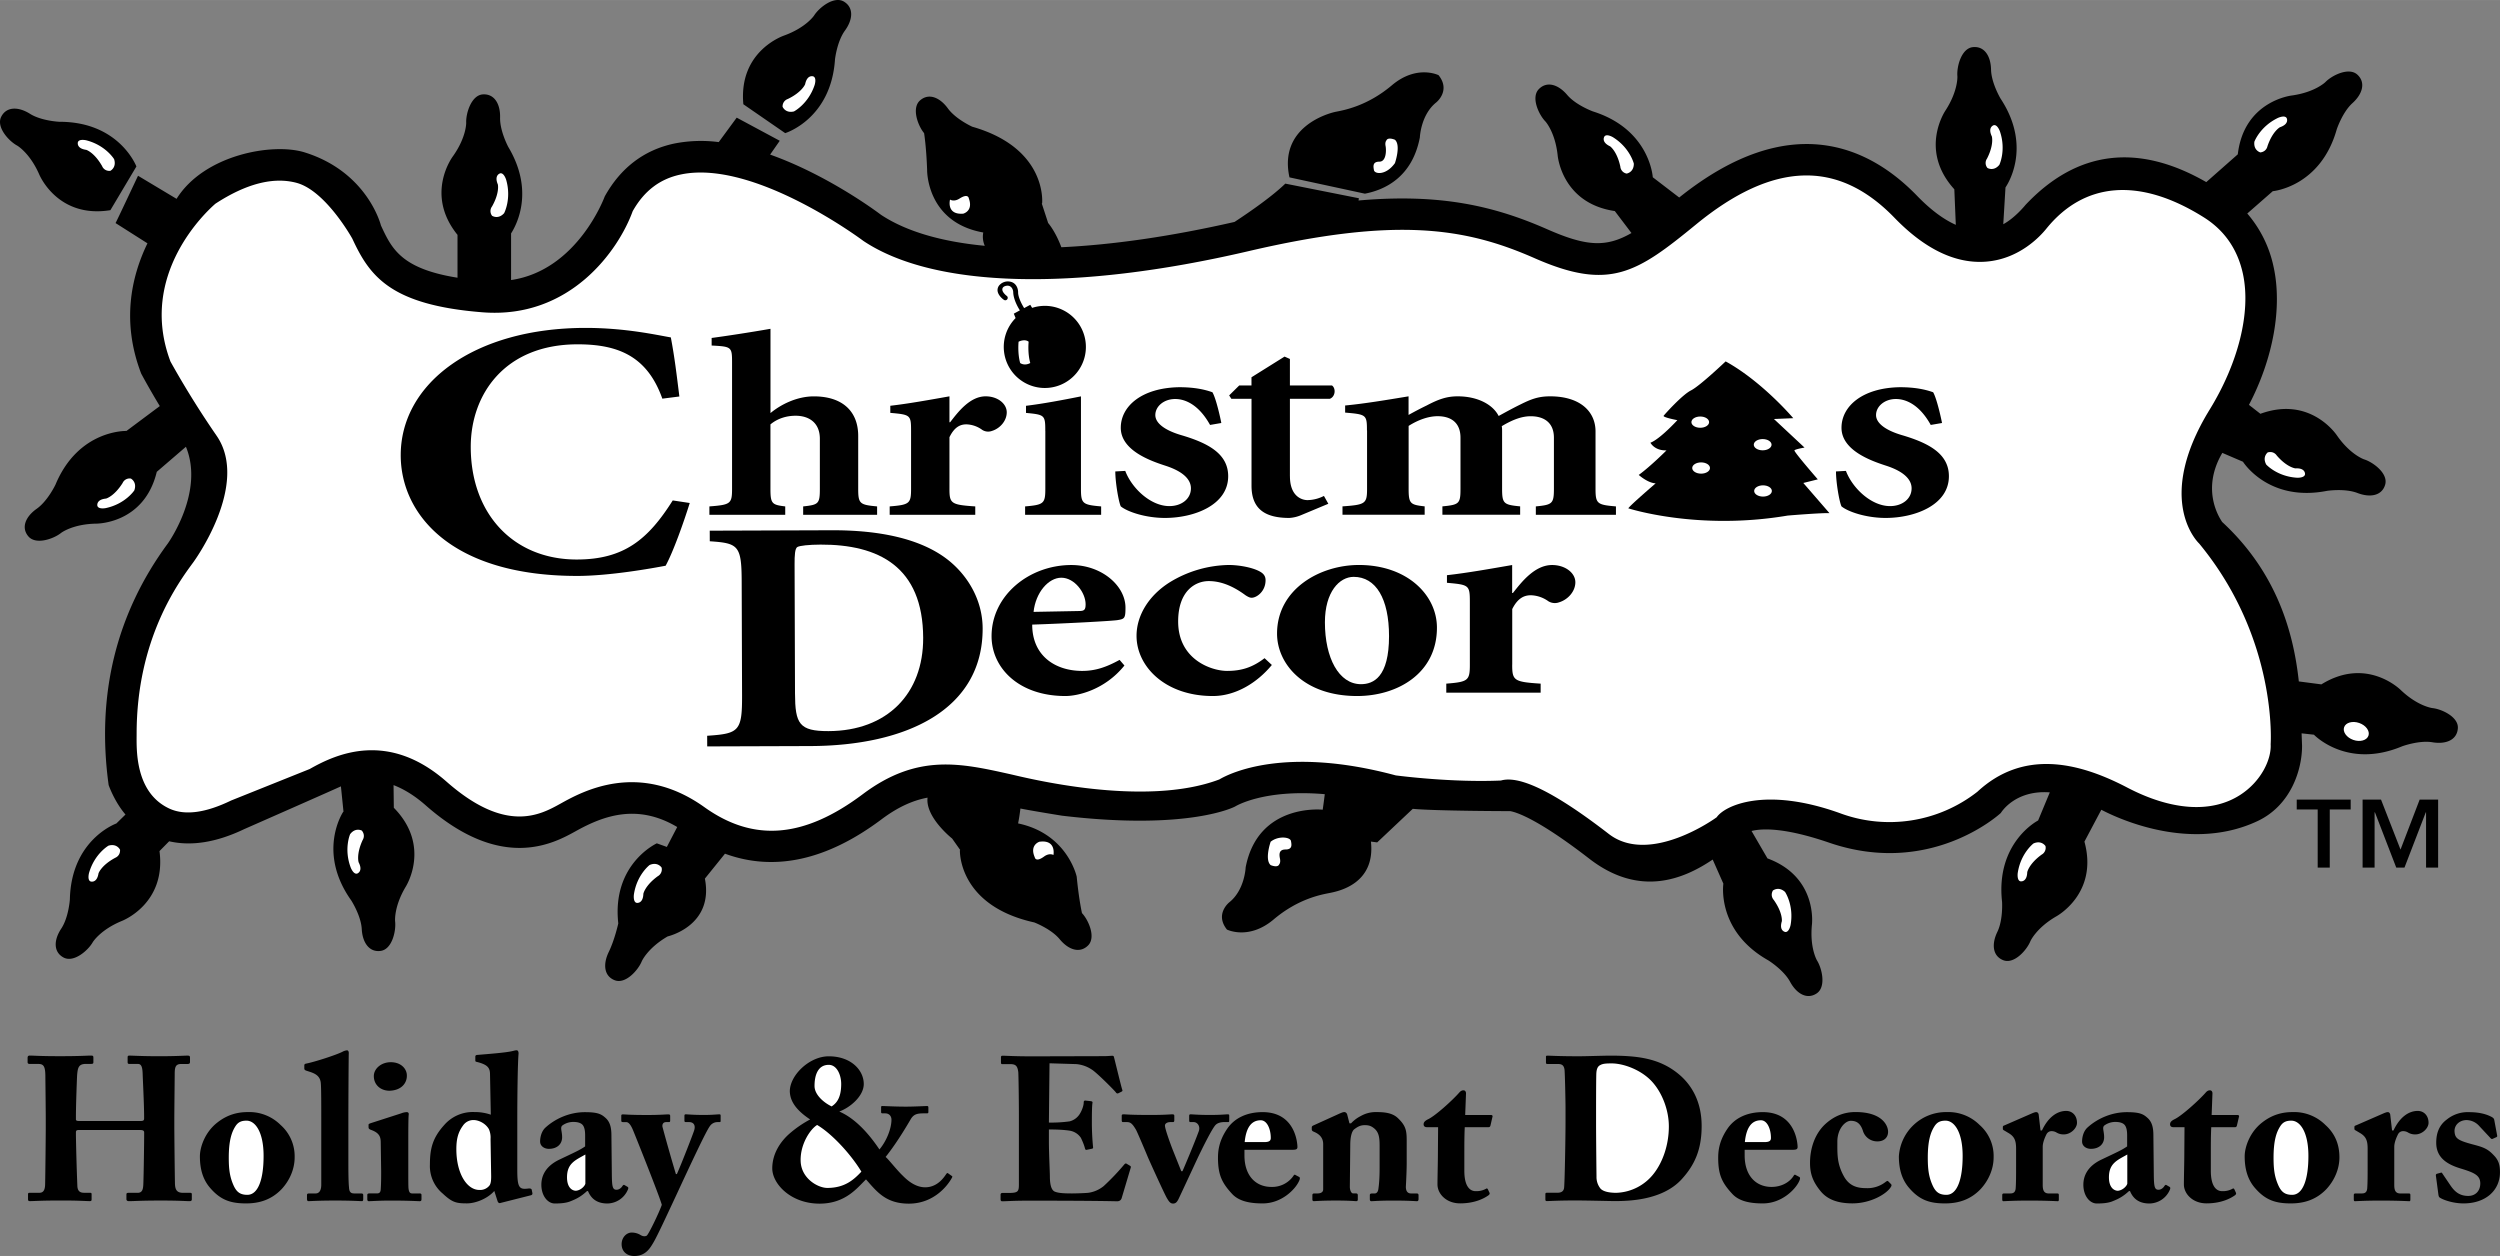 <svg xmlns="http://www.w3.org/2000/svg" width="2500" height="1256" viewBox="0 0 64.408 32.357"><rect x="0" y="0" width="64.408" height="32.357" fill="#808080" stroke="none"/><path d="M62.661 18.241s-.367-.046-.804-.459c0 0-.87-.882-2.051-.151l-.581-.076c-.132-1.219-.544-2.788-1.975-4.108-.04-.064-.569-.804.004-1.78l.532.228s.652 1.048 2.166.75c0 0 .46-.07.785.056.326.125.631.071.713-.217s-.314-.58-.546-.651c0 0-.351-.119-.694-.611 0 0-.674-1.037-1.975-.562l-.295-.23c.621-1.188.865-2.503.635-3.555a3.065 3.065 0 0 0-.678-1.375l.657-.575s1.229-.108 1.648-1.593c0 0 .146-.441.404-.675.26-.234.348-.53.129-.733-.22-.204-.66.018-.827.192 0 0-.265.259-.859.343 0 0-1.235.133-1.396 1.516l-.812.716c-1.75-1.006-3.323-.829-4.657.587 0 0-.263.33-.573.498l.057-.948s.723-1-.127-2.289c0 0-.238-.399-.245-.748s-.173-.61-.471-.577c-.297.033-.418.511-.396.751 0 0 .022.37-.303.875 0 0-.702 1.014.224 2.036l.038.916c-.321-.143-.655-.393-.999-.749-1.214-1.254-3.259-2.254-6.127.045l-.681-.522s-.07-1.232-1.542-1.696c0 0-.437-.159-.663-.425-.226-.267-.519-.364-.729-.151-.211.213-.002.66.167.833 0 0 .251.272.316.869 0 0 .096 1.238 1.473 1.441l.429.566c-.655.377-1.165.345-2.17-.097-1.346-.592-2.735-.929-4.862-.741l.01-.058-1.896-.377c-.327.318-.873.701-1.308.987-1.637.374-3.141.59-4.462.652-.154-.415-.34-.624-.34-.624l-.164-.503.009-.004s.146-1.417-1.8-1.974c0 0-.424-.191-.629-.473-.206-.282-.491-.402-.716-.205-.226.197-.052.658.104.843 0 0 .057.345.078.946 0 0-.027 1.351 1.446 1.614a.58.58 0 0 0 .039.343c-1.124-.107-2.033-.374-2.674-.799-.146-.111-1.396-1.032-2.856-1.551l.248-.356-1.109-.596-.463.63a3.555 3.555 0 0 0-1.144.037c-.778.165-1.382.623-1.793 1.363 0 0-.691 1.901-2.413 2.154V6.013c.153-.239.599-1.104-.071-2.226 0 0-.22-.409-.212-.758.009-.349-.146-.617-.444-.598-.299.02-.44.492-.429.734 0 0 .006.37-.342.86 0 0-.736.97.118 2.025v1.104c-1.456-.232-1.698-.754-1.973-1.347 0 0-.337-1.372-1.962-1.881-.825-.259-2.596.06-3.303 1.196l-.993-.595s-.548 1.167-.579 1.219l.822.522c-.422.871-.671 2.03-.161 3.357 0 0 .198.372.479.836l-.859.641s-1.233-.042-1.828 1.382c0 0-.198.42-.483.622-.286.201-.41.484-.216.712s.657.062.845-.091c0 0 .294-.225.895-.237 0 0 1.242.018 1.568-1.335l.751-.646c.484 1.17-.467 2.493-.467 2.493-1.33 1.806-1.844 3.9-1.524 6.223 0 0 .147.426.434.759l-.236.231s-1.163.412-1.197 1.955c0 0-.03.464-.223.755s-.204.6.059.742c.264.143.635-.183.753-.393 0 0 .191-.317.747-.547 0 0 1.153-.435.973-1.801l.249-.253c.573.132 1.222.028 1.934-.313 0 0 2.305-1.014 2.491-1.102l.067.656h-.008s-.688 1.024.207 2.283c0 0 .252.39.271.739s.194.604.49.561c.296-.043.399-.525.369-.765 0 0-.035-.369.272-.885 0 0 .671-1.044-.305-2.037l-.007-.584c.257.099.535.263.828.521 1.96 1.725 3.299.98 3.871.663.719-.4 1.585-.712 2.609-.104l-.267.513-.258-.093s-1.163.529-.993 2.063c0 0-.093.423-.246.737-.152.314-.124.622.156.728.28.106.604-.265.695-.489 0 0 .147-.339.667-.641 0 0 1.195-.27.959-1.489l.517-.641-.007-.004c1.274.471 2.63.176 4.043-.884.425-.318.806-.486 1.184-.557-.062.504.633 1.054.633 1.054l.209.296-.009.004s-.06 1.424 1.916 1.861c0 0 .435.165.656.434.223.27.514.372.728.161.213-.21.011-.66-.155-.835 0 0-.078-.341-.136-.939 0 0-.236-1.105-1.51-1.372.027-.13.046-.267.06-.384.258.054 1.072.185 1.072.185 3.29.392 4.458-.236 4.458-.236.01-.006.729-.454 2.311-.318-.016.141-.053.4-.053.4s-1.665-.181-1.985 1.484c0 0-.021.582-.422.902 0 0-.381.301-.06.702 0 0 .562.281 1.203-.261s1.243-.642 1.444-.682c.2-.041 1.184-.221 1.062-1.324l.161.021.917-.865c.571.055 2.504.061 2.507.059.154.025.701.19 2.042 1.227 1.294 1 2.428.528 3.178.021l.275.621s-.186 1.22 1.159 1.977c0 0 .396.246.561.553.167.307.434.463.683.298.25-.166.138-.646.009-.85 0 0-.189-.318-.131-.916 0 0 .161-1.231-1.145-1.713l-.41-.706c.282-.071.867-.087 1.999.301 2.582.885 4.35-.698 4.424-.766 0 0 .352-.597 1.261-.53l-.301.724s-1.099.561-.929 2.095c0 0 .03.464-.122.777-.152.314-.123.622.156.729.28.106.604-.265.695-.489 0 0 .147-.339.667-.641 0 0 1.093-.586.726-1.926l.435-.821c.092.044 2.146 1.174 4.022.293.867-.407 1.15-1.33 1.15-1.938l-.012-.324.318.035s.85.896 2.272.299c0 0 .437-.161.78-.104.345.058.632-.057.655-.355.028-.296-.419-.503-.66-.526z"/><path d="M57.719 20.476c-.736.478-1.772.411-2.917-.188-1.311-.686-2.702-.962-3.858.109a3.67 3.67 0 0 1-3.553.548c-1.918-.685-2.957-.192-3.163.109-.041.032-1.728 1.244-2.781.43-1.377-1.064-2.29-1.517-2.778-1.376-1.246.055-2.602-.118-2.71-.132-2.848-.767-4.276-.055-4.545.104-1.945.738-5.015-.052-5.396-.137-1.283-.286-2.391-.532-3.789.516-1.515 1.136-2.812 1.243-4.082.335-1.693-1.209-3.153-.398-3.702-.093-.527.293-1.41.783-2.939-.562-1.502-1.321-2.835-.722-3.526-.328l-2.026.812c-.633.307-1.182.401-1.599.204-.893-.422-.835-1.557-.835-1.923 0-2.438 1.072-3.892 1.459-4.417 0 0 1.47-1.998.602-3.261a23.787 23.787 0 0 1-1.188-1.91c-.851-2.247.944-3.885 1.157-4.069.79-.516 1.494-.697 2.091-.537.753.203 1.436 1.438 1.436 1.438.444.96.974 1.709 3.354 1.897 2.258.178 3.504-1.597 3.869-2.605.294-.522.7-.833 1.242-.946 1.893-.398 4.704 1.714 4.704 1.714 1.819 1.213 5.435 1.308 9.919.262 3.805-.888 5.584-.606 7.371.181 1.937.852 2.636.378 4.166-.875 1.978-1.618 3.647-1.673 5.104-.168.785.812 1.58 1.192 2.36 1.132.863-.067 1.403-.661 1.555-.85.96-1.186 2.377-1.349 4.06-.289.527.332.864.818 1.002 1.445.222 1.018-.138 2.339-.854 3.504-1.452 2.363-.272 3.452-.272 3.452 2.036 2.467 1.842 5.171 1.842 5.171.023.382-.237.951-.78 1.303z" fill="#fff"/><path d="M28.844 17c-.357.196-.634.284-.965.284-.679 0-1.286-.378-1.286-1.193.885-.029 2.073-.094 2.198-.116.179-.029.205-.043.205-.32 0-.567-.616-1.099-1.394-1.099-1.091 0-2.056.786-2.056 1.833 0 .815.697 1.542 1.903 1.542.312 0 1.01-.153 1.52-.786L28.844 17zM18.285 13.671l.001.273c.735.049.819.108.822 1.032l.01 2.941c.003.923-.081.983-.899 1.038l.001.274 2.655-.009c2.467-.008 4.448-.929 4.441-3.033-.003-.761-.414-1.393-.909-1.776-.705-.545-1.776-.755-2.983-.751l-3.139.011zM35.009 14.555c-1 0-2.108.619-2.108 1.768 0 .778.688 1.608 2.064 1.608 1.027 0 2.055-.575 2.055-1.761 0-.843-.769-1.615-2.011-1.615zM26.917 7.879a1.06 1.06 0 0 0-.326.052l-.048-.079-.158.085c-.169-.277-.155-.407-.155-.408.001-.009 0-.235-.208-.274-.154-.029-.25.067-.255.072a.193.193 0 0 0-.067.159c.01.128.148.228.164.238.028.02.067.013.087-.016s.013-.067-.016-.087c-.027-.019-.101-.087-.11-.146-.018-.103.113-.126.167-.112.045.012.103.056.112.16.001.001-.012.181.171.472l-.156.085.046.114a1.058 1.058 0 1 0 .752-.315zM4.896 30.73h-.179c-.158 0-.21-.074-.21-.263-.006-.289-.016-1.286-.016-1.454v-.179c0-.194.01-1.082.01-1.155 0-.179.016-.268.168-.268h.158c.062 0 .068-.021.068-.058v-.1c0-.042-.006-.058-.068-.058-.068 0-.289.016-.725.016-.446 0-.672-.016-.767-.016-.042 0-.047.016-.047.047v.115c0 .037.005.053.052.053h.216c.094 0 .115.1.12.268 0 .052.037.782.037 1.082v.052c0 .058-.026.068-.105.068H2.04c-.068 0-.084-.016-.084-.042v-.079c0-.294.026-.987.031-1.061.016-.2.042-.289.231-.289h.126c.058 0 .062-.016.062-.047v-.11c0-.042-.005-.058-.062-.058-.09 0-.278.016-.793.016-.525 0-.693-.016-.782-.016-.053 0-.058.031-.058.063v.1c0 .032.005.053.062.053H.99c.142 0 .179.073.179.341 0 .074.01.782.01 1.108v.226c0 .137-.01 1.155-.016 1.402 0 .116-.016.242-.146.242H.774c-.047 0-.052.01-.052.047v.11c0 .042.005.058.052.058.105 0 .263-.016.819-.016.441 0 .625.016.72.016.042 0 .047-.016.047-.047v-.126c0-.032-.005-.042-.047-.042h-.147c-.115 0-.168-.053-.173-.179a57.87 57.87 0 0 1-.037-1.296v-.079c0-.047.016-.063.073-.063h1.57c.062 0 .115.005.115.063v.063c0 .168-.011 1.013-.021 1.26-.005.132-.021.232-.147.232h-.231c-.052 0-.058.016-.058.047v.115c0 .026.011.053.068.053.121 0 .289-.016.824-.016.473 0 .651.016.735.016.053 0 .058-.026.058-.053v-.115c.001-.031-.004-.047-.046-.047zM7.228 28.981a1.14 1.14 0 0 0-.845-.331c-.247 0-.515.058-.782.268-.32.247-.451.635-.451.872 0 .331.078.609.278.83.268.305.53.383.914.383.357 0 .661-.105.913-.368.205-.22.336-.514.336-.819a1.076 1.076 0 0 0-.363-.835zM9.3 30.746h-.178c-.11 0-.126-.073-.131-.163-.016-.152-.016-.494-.016-.704v-.982c0-.362.005-1.454.01-1.743.006-.068-.016-.095-.047-.095a.305.305 0 0 0-.115.037c-.152.079-.698.257-.935.305-.037.005-.048.026-.048.042v.079c0 .026.006.042.042.058l.095.031c.168.053.278.126.289.305.011.136.011.562.011.935v1.669c0 .189-.084.226-.142.226h-.158c-.058 0-.068.011-.068.047v.089c0 .042.011.063.037.063.047 0 .257-.016.698-.016.415 0 .646.016.683.016.021 0 .031-.021.031-.053v-.1c0-.031-.011-.046-.058-.046zM10.807 30.746h-.189c-.058 0-.084-.037-.094-.136-.005-.058-.005-.247-.005-.452v-.562c0-.462 0-.792.011-.882.005-.037-.011-.063-.053-.063a.44.44 0 0 0-.142.032l-.782.252c-.047.016-.058.026-.058.042v.058c0 .031.005.052.062.073.221.079.252.184.252.331l.011.735c0 .147 0 .31-.011.467-.005.084-.042.105-.1.105h-.194c-.036 0-.052.011-.052.042v.105c0 .042.016.053.042.053.058 0 .262-.016.566-.016.457 0 .698.016.74.016.037 0 .048-.016.048-.053v-.1c.001-.032-.01-.047-.052-.047zM10.036 28.1c.314-.01.451-.205.446-.394 0-.163-.142-.341-.415-.341-.247 0-.436.168-.436.357 0 .225.173.378.405.378zM13.7 30.656c-.005-.026-.026-.042-.084-.037-.126.016-.194.011-.236-.058-.053-.084-.053-.289-.053-.483v-1.161c0-.74.011-1.501.032-1.764.005-.058-.016-.095-.047-.095-.042 0-.062.011-.137.026-.173.037-.577.068-.887.094-.031.005-.042.021-.042.042v.1c0 .021.005.031.036.037.278.068.336.152.342.299l.021 1.061a1.277 1.277 0 0 0-.425-.068.976.976 0 0 0-.777.336c-.294.326-.367.599-.367 1.019a.92.92 0 0 0 .331.746c.246.231.352.252.624.252.227 0 .536-.126.704-.32l.084.263c.016.042.042.058.073.047l.787-.199c.032-.011.042-.026.037-.058l-.016-.079zM16.177 30.646c.021-.047.006-.063-.016-.074l-.073-.042c-.016-.01-.031-.005-.053.026-.021.037-.078.095-.152.095-.1 0-.115-.084-.12-.357l-.011-1.044c0-.189-.031-.341-.147-.446-.11-.1-.199-.152-.535-.152-.425 0-.787.189-1.008.389-.11.094-.147.252-.147.367 0 .116.105.189.226.189.21 0 .341-.121.341-.299 0-.168-.063-.257.016-.31a.479.479 0 0 1 .278-.084c.084 0 .168.016.221.063.068.063.078.184.078.289v.278c-.136.095-.268.152-.677.347-.341.168-.451.41-.451.641 0 .283.162.483.346.483.152 0 .273-.011.378-.047.21-.079.32-.152.452-.273h.026c.1.247.294.32.498.32a.583.583 0 0 0 .53-.359z"/><path d="M18.536 28.708c-.058 0-.179.016-.399.016-.294 0-.404-.016-.473-.016-.026 0-.031.016-.031.042v.116c0 .026.005.042.037.042h.084c.104 0 .173.068.131.21-.031.1-.314.83-.446 1.129h-.026a45.044 45.044 0 0 1-.346-1.218c-.011-.084.036-.121.094-.121h.074c.025 0 .031-.016.031-.042v-.11c0-.031-.006-.047-.048-.047-.058 0-.22.016-.54.016-.457 0-.583-.016-.63-.016-.037 0-.042.016-.042.037v.115c0 .032.005.047.042.047h.084c.073 0 .131.094.184.226.036.084.692 1.722.734 1.906-.062.184-.336.756-.388.793-.042.026-.105.021-.168-.021a.435.435 0 0 0-.221-.058c-.132 0-.258.126-.258.299 0 .194.142.305.326.305.294 0 .409-.205.493-.347.1-.168.325-.656.593-1.229.399-.861.766-1.643.861-1.769a.237.237 0 0 1 .194-.105h.058c.026 0 .026-.016.026-.047v-.1c.001-.032.001-.053-.03-.053zM24.423 30.226c-.01-.011-.026-.005-.042.016-.042.058-.21.346-.546.346-.283 0-.504-.226-.582-.304-.158-.152-.368-.425-.437-.478.32-.399.614-.918.656-.987.074-.115.163-.136.32-.136h.09c.031 0 .036-.016.036-.037v-.11c0-.026-.005-.042-.036-.042-.032 0-.347.016-.541.016-.273 0-.557-.016-.604-.016-.032 0-.037.011-.037.026v.126c0 .021.005.037.037.037h.068c.11 0 .162.079.162.163 0 .22-.12.541-.31.767-.278-.415-.63-.803-1.034-.977.294-.11.619-.399.63-.693.011-.357-.314-.73-.903-.73-.494 0-.998.483-1.002.898.005.262.168.493.524.729a2.816 2.816 0 0 0-.535.368c-.215.189-.441.499-.441.893s.473.908 1.219.908c.672 0 .977-.415 1.196-.625.278.315.51.625 1.103.625.662 0 1.014-.488 1.108-.662.016-.026.016-.042.005-.047l-.104-.074zM29.111 30.032l-.089-.053c-.016-.01-.031-.005-.053.016a5.993 5.993 0 0 1-.535.562.802.802 0 0 1-.399.173c-.11.01-.331.016-.42.016-.263 0-.362-.016-.441-.047-.068-.031-.126-.126-.126-.399 0-.094-.025-.604-.025-.887v-.315c.23 0 .394.01.535.031a.427.427 0 0 1 .289.184c.031.063.084.184.104.268.011.037.021.047.042.042l.126-.026c.026-.005.048-.01.042-.042a6.662 6.662 0 0 1-.031-.598c0-.184 0-.457.016-.546.005-.031-.016-.037-.042-.042l-.142-.016c-.026 0-.042.011-.042.047 0 .1-.063.247-.121.326a.433.433 0 0 1-.241.163 3.427 3.427 0 0 1-.535.031l.016-1.527.692.021a.855.855 0 0 1 .399.142c.121.073.593.546.619.588.016.026.042.032.063.021l.084-.042c.026-.016.026-.026.016-.052-.021-.053-.194-.772-.215-.846-.005-.016-.016-.026-.042-.026s-.126.01-.21.01l-1.843.005c-.478 0-.662-.016-.777-.016-.031 0-.037.021-.037.037v.126c0 .037.006.053.026.053h.205c.142 0 .194.037.215.205.006.052.016.698.016 1.134v1.759c0 .184-.021.221-.262.221h-.158c-.036 0-.052.016-.052.047v.11c0 .042.01.058.047.058.095 0 .278-.016.672-.016 1.816 0 2.231.016 2.284.016.063 0 .1-.032.116-.079l.236-.792c.004-.019-.001-.035-.022-.045z"/><path d="M31.624 28.708c-.047 0-.173.016-.446.016-.32 0-.436-.016-.509-.016-.021 0-.032.011-.032.042v.105c0 .026.006.053.021.053h.095c.094 0 .178.105.131.236-.105.289-.378.939-.42 1.029h-.031l-.226-.567c-.037-.095-.194-.515-.194-.609 0-.058.068-.089.136-.089h.068c.032 0 .037-.021.037-.053v-.105c0-.031-.011-.042-.053-.042-.058 0-.194.016-.551.016-.546 0-.636-.016-.693-.016-.047 0-.058.005-.058.042v.105c0 .032.005.053.031.053h.105c.094 0 .142.047.23.194.037.063.284.651.305.703.021.053.446.993.499 1.071.047.079.084.131.152.131.073 0 .104-.047.136-.105.032-.063.446-.956.51-1.092.121-.252.352-.719.446-.824.062-.068.168-.079.241-.079h.09c.025 0 .025-.016.025-.053v-.1c.001-.04-.003-.046-.045-.046zM33.468 30.32l-.089-.047c-.021-.016-.042-.01-.053.016a.665.665 0 0 1-.572.289c-.384 0-.693-.268-.693-.814v-.142h1.202c.116 0 .163-.005.163-.073 0-.084-.047-.898-.897-.898-.404 0-.725.152-.914.431-.236.346-.236.625-.236.771.006.41.095.614.362.903.174.189.452.247.788.247.493 0 .834-.362.929-.557.047-.089.031-.115.01-.126zM36.488 30.746h-.142c-.048 0-.132-.026-.126-.184.01-.184.021-.431.021-.609v-.557c0-.263-.016-.394-.236-.599-.137-.126-.336-.147-.541-.147a.775.775 0 0 0-.403.1.899.899 0 0 0-.253.189h-.042l-.058-.226c-.01-.037-.042-.063-.073-.063-.042 0-.079.021-.121.037l-.672.305c-.026.01-.047.026-.047.052v.047c0 .021.005.042.037.058l.047.021c.121.058.21.147.21.305v1.166c0 .089-.089.105-.147.105h-.078c-.042 0-.053.016-.053.047v.105c0 .031.011.047.037.047.031 0 .199-.016.572-.016.346 0 .488.016.524.016.026 0 .037-.016.037-.047v-.1c0-.037-.011-.053-.053-.053h-.068c-.047 0-.084-.079-.084-.173l.011-1.076c0-.215.042-.357.104-.404.105-.079.174-.105.269-.105.089 0 .162.011.257.095.11.1.126.236.126.436v.562c0 .241-.011.409-.031.546-.011.094-.058.121-.095.121h-.058c-.053 0-.068.011-.068.047v.094c0 .042.011.058.042.058.037 0 .205-.016.552-.016.42 0 .582.016.619.016.031 0 .042-.021.042-.058v-.094c-.001-.033-.011-.048-.058-.048zM38.415 28.725h-.667l.021-.557c0-.042-.021-.079-.067-.079-.026 0-.063.01-.101.052-.193.221-.635.614-.808.693-.084.042-.116.079-.116.131 0 .053.037.074.084.074h.289l-.005.693c0 .2-.011.599-.011.782 0 .242.226.488.583.488.409 0 .646-.147.734-.21.021-.016.037-.042.021-.068l-.037-.079c-.016-.032-.031-.032-.047-.021a.516.516 0 0 1-.273.063c-.126 0-.289-.095-.289-.525v-.415c0-.241 0-.493.011-.708h.614c.031 0 .042-.021.048-.042l.052-.226c.01-.021-.005-.046-.036-.046zM43.251 27.674c-.499-.415-1.065-.478-1.779-.478-.121 0-.646.016-.782.016-.525 0-.756-.016-.824-.016-.021 0-.037.005-.037.026v.152c0 .032.016.037.042.037h.263c.089 0 .157.021.173.147.011.079.026.824.026.96v.394c0 .399-.021 1.58-.037 1.69-.01.084-.067.126-.168.126h-.272c-.026 0-.042.01-.042.031v.137c0 .037.011.047.037.047.073 0 .283-.016.74-.016.288 0 .908.016.992.016.33 0 1.229-.005 1.737-.557.347-.378.52-.777.52-1.381-.001-.606-.242-1.042-.589-1.331zM46.354 30.32l-.089-.047c-.021-.016-.042-.01-.053.016-.104.168-.314.289-.572.289-.383 0-.692-.268-.692-.814v-.142h1.202c.115 0 .162-.005.162-.073 0-.084-.047-.898-.897-.898-.404 0-.725.152-.913.431-.236.346-.236.625-.236.771.005.41.094.614.362.903.173.189.451.247.787.247.493 0 .835-.362.93-.557.046-.089.03-.115.009-.126zM48.649 30.436c-.017-.021-.032-.011-.059.005a.758.758 0 0 1-.524.168c-.236 0-.431-.068-.562-.305-.179-.326-.168-.562-.168-.893s.204-.536.346-.536c.147 0 .247.063.311.252a.383.383 0 0 0 .378.278c.168 0 .272-.1.272-.247 0-.163-.152-.509-.84-.509-.283 0-.541.095-.777.31-.278.257-.394.641-.394.998 0 .268.063.473.268.725.168.21.431.32.824.32.483 0 .893-.252.992-.425.017-.026.021-.047.006-.068l-.073-.073zM51 28.981a1.141 1.141 0 0 0-.846-.331 1.218 1.218 0 0 0-1.233 1.14c0 .331.079.609.278.83.268.305.53.383.913.383.357 0 .662-.105.914-.368.204-.22.336-.514.336-.819a1.065 1.065 0 0 0-.362-.835zM59.909 28.981a1.141 1.141 0 0 0-.846-.331c-.246 0-.515.058-.782.268-.32.247-.451.635-.451.872 0 .331.079.609.278.83.268.305.53.383.913.383.357 0 .662-.105.914-.368.204-.22.336-.514.336-.819 0-.32-.105-.604-.362-.835zM53.232 28.62c-.231 0-.462.157-.625.504h-.037l-.047-.41c-.005-.031-.026-.063-.063-.063-.031 0-.052.011-.084.021l-.734.32c-.031.01-.042.021-.042.042v.047c0 .021.011.031.042.047l.089.053c.157.089.21.184.21.41v.436c0 .263 0 .446-.011.593-.01.095-.058.126-.136.126h-.152c-.048 0-.058.011-.058.047v.1c0 .042.01.053.031.053.031 0 .252-.016.656-.016.473 0 .714.016.745.016.021 0 .026-.016.026-.047v-.105c0-.032-.005-.047-.036-.047h-.216c-.11 0-.163-.052-.163-.215v-.987c0-.068.021-.168.09-.31.031-.068.084-.094.137-.094.042 0 .089.01.131.037a.342.342 0 0 0 .189.047c.173 0 .336-.158.336-.299 0-.186-.121-.306-.278-.306zM62.289 28.62c-.231 0-.463.157-.625.504h-.037l-.047-.41c-.006-.031-.026-.063-.063-.063-.031 0-.052.011-.084.021l-.734.32c-.032.01-.042.021-.042.042v.047c0 .021.01.031.042.047l.089.053c.157.089.21.184.21.41v.436c0 .263 0 .446-.011.593-.01.095-.058.126-.136.126h-.152c-.048 0-.058.011-.058.047v.1c0 .042.01.053.031.053.031 0 .252-.016.656-.016.473 0 .714.016.745.016.021 0 .026-.016.026-.047v-.105c0-.032-.005-.047-.037-.047h-.215c-.11 0-.163-.052-.163-.215v-.987c0-.068.021-.168.09-.31.031-.068.084-.094.137-.094.042 0 .089.01.131.037a.34.34 0 0 0 .188.047c.174 0 .337-.158.337-.299 0-.186-.121-.306-.278-.306zM55.887 30.572l-.073-.042c-.016-.01-.031-.005-.053.026-.021.037-.078.095-.152.095-.1 0-.115-.084-.12-.357l-.011-1.044c0-.189-.031-.341-.147-.446-.109-.1-.199-.152-.535-.152-.425 0-.787.189-1.008.389-.11.094-.147.252-.147.367 0 .116.105.189.227.189.21 0 .341-.121.341-.299 0-.168-.063-.257.016-.31a.479.479 0 0 1 .278-.084c.084 0 .168.016.221.063.068.063.078.184.078.289v.278c-.136.095-.268.152-.677.347-.341.168-.451.41-.451.641 0 .283.162.483.346.483.152 0 .273-.011.379-.047.21-.079.319-.152.451-.273h.026c.1.247.294.32.498.32a.579.579 0 0 0 .53-.357c.02-.049.005-.065-.017-.076zM57.646 28.725h-.667l.021-.557c0-.042-.021-.079-.068-.079-.026 0-.062.01-.1.052-.194.221-.636.614-.809.693-.084.042-.115.079-.115.131 0 .053.036.074.084.074h.288l-.005.693c0 .2-.011.599-.011.782 0 .242.227.488.583.488.409 0 .646-.147.735-.21.021-.016.036-.042.021-.068l-.036-.079c-.017-.032-.032-.032-.048-.021a.512.512 0 0 1-.272.063c-.126 0-.289-.095-.289-.525v-.415c0-.241 0-.493.011-.708h.614c.031 0 .042-.021.047-.042l.053-.226c.011-.021-.005-.046-.037-.046zM64.334 29.25c.005.026 0 .037-.021.047l-.094.042c-.017.01-.032.005-.053-.016l-.294-.315a.447.447 0 0 0-.326-.152c-.157 0-.31.105-.31.284.011.184.073.236.462.341.258.068.384.105.541.273.137.136.168.263.168.446 0 .467-.367.803-.939.803-.294 0-.552-.105-.614-.152-.021-.016-.026-.037-.032-.068l-.067-.504c0-.026.016-.037.036-.042l.095-.026c.016-.005.026 0 .037.021l.21.31c.094.136.215.268.456.268.194 0 .311-.136.311-.32 0-.21-.152-.278-.494-.383-.372-.11-.641-.289-.641-.667 0-.247.074-.452.273-.599a.857.857 0 0 1 .577-.189c.284 0 .457.063.552.11.078.037.089.063.095.1l.072.388zM17.064 10.27c-.39-1.1-1.146-1.4-2.182-1.4-1.876 0-2.754 1.288-2.754 2.641 0 1.738 1.109 2.903 2.73 2.903 1.219 0 1.84-.517 2.474-1.522l.438.066c-.158.507-.426 1.259-.621 1.616-.342.065-1.438.263-2.279.263-3.254 0-4.546-1.598-4.546-3.11 0-1.852 1.889-3.28 4.766-3.28 1.036 0 1.853.188 2.193.245.098.517.146.93.22 1.522l-.439.056zM19.848 10.643c.275-.229.689-.432 1.119-.432.737 0 1.143.384 1.143 1.019v1.363c0 .385.041.412.487.453v.216h-1.905v-.216c.396-.041.43-.068.43-.453v-1.289c0-.418-.284-.594-.625-.594-.227 0-.462.067-.648.223v1.66c0 .385.041.412.381.453v.216h-1.954v-.216c.544-.041.584-.068.584-.453v-3.26c0-.398-.016-.405-.526-.432v-.195c.356-.047.98-.142 1.516-.236v2.173zM24.461 12.593c0 .378.041.412.665.453v.216h-2.205v-.216c.511-.041.551-.074.551-.453v-1.492c0-.412-.016-.418-.535-.465v-.183c.471-.054.989-.148 1.524-.243v.668h.017c.105-.135.227-.297.381-.432s.332-.236.535-.236c.308 0 .543.189.543.412s-.178.418-.381.479a.282.282 0 0 1-.251-.027.724.724 0 0 0-.406-.142c-.138 0-.3.047-.438.331v1.33zM26.93 11.102c0-.412-.016-.418-.497-.465v-.183c.444-.054.941-.148 1.416-.243v2.376c0 .385.037.418.52.459v.216H26.41v-.216c.482-.041.521-.074.521-.459v-1.485zM33.233 12.27c0 .52.309.614.454.614a.97.97 0 0 0 .422-.108l.113.202-.697.291a.914.914 0 0 1-.308.074c-.625 0-.974-.229-.974-.831v-2.238h-.519l-.057-.088.259-.256h.316v-.211l.852-.533.138.061v.683h1.084c.105.074.09.29-.057.344h-1.027v1.996zM35.217 11.088c0-.405-.018-.412-.562-.459v-.183c.501-.047 1.063-.142 1.634-.236v.479c.159-.088.299-.162.466-.243.308-.162.519-.236.8-.236.51 0 .905.209 1.055.506.185-.101.368-.202.562-.297.272-.135.457-.209.765-.209.765 0 1.169.385 1.169.905v1.478c0 .385.044.412.526.453v.216h-2.064v-.216c.422-.041.466-.068.466-.453v-1.316c0-.398-.264-.554-.598-.554-.202 0-.431.067-.746.256.009.041.009.088.009.128v1.485c0 .385.044.412.465.453v.216h-2.003v-.216c.431-.041.466-.068.466-.453v-1.316c0-.398-.255-.554-.589-.554-.229 0-.492.088-.747.25v1.62c0 .385.044.412.413.453v.216h-2.117v-.216c.589-.041.633-.068.633-.453v-1.504zM49.742 10.947c-.281-.508-.625-.668-.898-.668-.29 0-.511.189-.511.414 0 .21.247.392.661.515.695.204 1.216.479 1.216 1.06 0 .741-.873 1.075-1.63 1.075-.503 0-.97-.16-1.137-.298-.054-.109-.142-.61-.142-.9l.256-.014c.167.443.652.907 1.137.907.316 0 .555-.188.555-.457 0-.225-.193-.436-.669-.588-.379-.124-1.137-.392-1.137-.973 0-.559.546-1.031 1.506-1.045.388 0 .652.058.855.13.097.167.211.697.229.792l-.291.05zM31.175 10.947c-.282-.508-.626-.668-.898-.668-.291 0-.512.189-.512.414 0 .21.247.392.661.515.696.204 1.216.479 1.216 1.06 0 .741-.872 1.075-1.63 1.075-.502 0-.969-.16-1.137-.298-.053-.109-.141-.61-.141-.9l.256-.014c.167.443.651.907 1.137.907.316 0 .555-.188.555-.457 0-.225-.193-.436-.67-.588-.379-.124-1.137-.392-1.137-.973 0-.559.547-1.031 1.507-1.045.388 0 .652.058.854.13.098.167.212.697.229.792l-.29.05z"/><path d="M20.471 14.536c-.001-.23.009-.41.072-.444.062-.035.293-.061.598-.062 1.491-.005 2.637.564 2.643 2.403.005 1.437-.927 2.397-2.438 2.402-.756.002-.861-.186-.864-.972l-.011-3.327zM26.628 15.763c.054-.502.385-.88.715-.88.34 0 .626.386.626.684 0 .146-.036.174-.17.174l-1.171.022z" fill="#fff"/><path d="M32.767 17.131c-.385.466-.938.8-1.52.8-1.232 0-1.966-.764-1.966-1.55 0-.523.313-1.04.858-1.382a3.002 3.002 0 0 1 1.519-.444c.26 0 .635.065.822.182.107.065.125.146.125.211 0 .291-.232.451-.357.451-.036 0-.071-.007-.161-.065-.384-.284-.696-.364-.947-.364-.339 0-.787.247-.787 1.041 0 .982.858 1.273 1.26 1.273.367 0 .652-.087.966-.328l.188.175z"/><path d="M34.134 16.032c0-.786.375-1.171.741-1.171.572 0 .911.561.911 1.528 0 1.055-.401 1.237-.724 1.237-.57-.001-.928-.677-.928-1.594z" fill="#fff"/><path d="M38.959 17.124c0 .408.045.444.733.488v.232h-2.431v-.232c.562-.044.607-.08.607-.488v-1.608c0-.444-.018-.451-.59-.502v-.196c.519-.058 1.091-.16 1.68-.262v.721h.019c.116-.146.25-.32.42-.466s.366-.255.59-.255c.339 0 .599.204.599.444 0 .24-.197.451-.42.517a.317.317 0 0 1-.277-.029.809.809 0 0 0-.446-.153c-.152 0-.331.051-.483.356v1.433zM44.458 9.31s-.663.632-.892.747c-.228.114-.674.612-.705.653-.031.042.353.114.353.114s-.445.487-.694.581c0 0 .104.208.415.197 0 0-.415.415-.716.633 0 0 .229.207.436.217 0 0-.653.56-.705.643 0 0 1.783.581 4.105.187 0 0 .871-.073 1.078-.062l-.674-.778.373-.093s-.622-.715-.602-.747c.021-.031.26-.072.26-.072l-.788-.736.498-.021c0-.001-.799-.944-1.742-1.463zM19.151 2.685l1.078.744s1.181-.359 1.283-1.899c0 0 .051-.462.257-.744.205-.282.23-.59-.026-.745-.256-.154-.641.154-.77.359 0 0-.205.308-.77.514.001.001-1.18.385-1.052 1.771zM2.844 5.414l.67-1.126s-.438-1.153-1.982-1.151c0 0-.464-.02-.76-.206-.295-.186-.605-.191-.74.075-.137.267.197.63.41.744 0 0 .321.184.564.733 0 .001.464 1.153 1.838.931zM35.164 4.989c.515-.099 1.219-.425 1.416-1.448 0 0 .021-.582.422-.903 0 0 .381-.301.06-.702 0 0-.562-.281-1.203.261-.642.541-1.244.642-1.444.682s-1.478.395-1.194 1.69l1.943.42zM61.845 21.887l.493-1.287h.476v1.751h-.311v-1.424h-.007l-.549 1.424h-.212l-.549-1.424h-.009v1.424h-.309V20.6h.475zM60.561 20.854h-.539v1.497h-.311v-1.497h-.54V20.6h1.39z"/><path d="M6.372 30.782c-.194 0-.278-.084-.347-.226-.104-.226-.131-.425-.131-.73 0-.425.068-.651.173-.813.068-.105.152-.142.284-.142.23 0 .44.299.44.908.001.578-.13 1.003-.419 1.003zM12.602 30.551a.305.305 0 0 1-.252.105c-.325 0-.593-.43-.593-1.05 0-.252.042-.431.168-.604a.325.325 0 0 1 .272-.147c.147 0 .32.095.399.236a.54.54 0 0 1 .042.252l.016.956c.001.116-.01.21-.052.252zM15.081 30.488c0 .047-.105.179-.247.189-.115-.005-.226-.105-.226-.346 0-.362.215-.441.473-.588v.745zM21.352 27.433c.21 0 .32.262.32.493 0 .378-.136.504-.246.578-.2-.095-.441-.299-.441-.525-.001-.273.083-.546.367-.546zM21.315 30.604c-.247 0-.678-.247-.688-.698-.011-.436.252-.819.425-.924.399.236.888.782 1.14 1.203-.184.193-.415.419-.877.419zM32.481 28.861c.163 0 .258.226.258.457 0 .079-.053.105-.168.105h-.504c.036-.368.168-.562.414-.562zM42.622 30.215a1.275 1.275 0 0 1-.981.515c-.179 0-.357-.032-.42-.126a.472.472 0 0 1-.09-.289 192.36 192.36 0 0 1-.011-1.286v-.373c0-.084 0-.772.006-.992.005-.105.026-.189.104-.226.068-.037.147-.042.294-.042.305 0 .767.168 1.045.478.247.273.426.714.426 1.145 0 .488-.163.918-.373 1.196zM45.368 28.861c.162 0 .257.226.257.457 0 .079-.053.105-.168.105h-.504c.037-.368.168-.562.415-.562zM50.145 30.782c-.194 0-.278-.084-.347-.226-.105-.226-.132-.425-.132-.73 0-.425.068-.651.174-.813.068-.105.152-.142.283-.142.231 0 .441.299.441.908.001.578-.131 1.003-.419 1.003zM59.053 30.782c-.194 0-.278-.084-.347-.226-.105-.226-.132-.425-.132-.73 0-.425.068-.651.174-.813.068-.105.152-.142.283-.142.231 0 .441.299.441.908.001.578-.131 1.003-.419 1.003zM54.806 30.488c0 .047-.105.179-.247.189-.115-.005-.226-.105-.226-.346 0-.362.215-.441.473-.588v.745z" fill="#fff"/><ellipse cx="43.804" cy="10.875" rx=".228" ry=".145" fill="#fff"/><ellipse cx="43.826" cy="12.057" rx=".229" ry=".145" fill="#fff"/><ellipse cx="45.421" cy="12.648" rx=".228" ry=".145" fill="#fff"/><ellipse cx="45.412" cy="11.456" rx=".229" ry=".145" fill="#fff"/><path d="M26.543 9.352c-.073-.259-.042-.549-.042-.549-.104-.083-.259 0-.259 0s-.031.29.041.549c.001 0 .105.083.26 0zM20.162 2.75s.07.174.293.12c0 0 .369-.19.532-.679 0 0 .06-.185-.033-.223 0 0-.157-.06-.211.201 0 0-.076.201-.445.38a.2.2 0 0 0-.136.201zM41.907 4.471s.186-.027.186-.256c0 0-.098-.404-.534-.678 0 0-.165-.102-.224-.021 0 0-.096.139.146.253 0 0 .177.121.264.522a.198.198 0 0 0 .162.18zM51.204 4.327s.161.096.306-.082c0 0 .18-.375.014-.862 0 0-.064-.183-.16-.158 0 0-.162.047-.048.288 0 0 .062.206-.124.572a.197.197 0 0 0 .012.242zM58.425 11.654s-.149.113-.039.314c0 0 .278.308.793.339 0 0 .193.01.206-.089 0 0 .018-.167-.248-.152 0 0-.214-.022-.482-.333 0 0-.072-.121-.23-.079zM58.234 3.926s-.181-.048-.154-.276c0 0 .143-.39.607-.613 0 0 .176-.082.225.005 0 0 .079.149-.173.235 0 0-.19.101-.322.489 0 0-.021.14-.183.16zM12.678 5.559s.157.103.31-.068c0 0 .195-.367.052-.861 0 0-.056-.186-.153-.165 0 0-.164.041-.061.286 0 0 .052.208-.149.566a.198.198 0 0 0 .001.242zM2.841 4.401s.168-.082.099-.301c0 0-.214-.355-.713-.485 0 0-.188-.047-.22.047 0 0-.049.162.215.198 0 0 .205.062.409.419 0 .001.047.134.21.122zM3.093 21.892s-.078-.17-.298-.106c0 0-.36.207-.501.703 0 0-.051.187.042.22 0 0 .16.053.202-.209 0 0 .067-.205.429-.4 0-.002.134-.045.126-.208zM9.322 21.398s-.164-.09-.302.093c0 0-.166.381.017.863 0 0 .07.181.166.151 0 0 .159-.053.037-.289 0 0-.068-.204.104-.576 0 0 .081-.115-.022-.242zM17.045 22.351s-.1-.158-.31-.066c0 0-.33.252-.404.762 0 0-.026.192.071.213 0 0 .165.031.173-.234 0 0 .04-.211.372-.453a.2.2 0 0 0 .098-.222zM52.698 21.796s-.101-.159-.31-.066c0 0-.33.252-.405.762 0 0-.026.192.071.213 0 0 .166.031.174-.235 0 0 .039-.211.371-.453a.2.2 0 0 0 .099-.221zM45.675 22.943s.146-.118.314.036c0 0 .233.345.142.852 0 0-.037.19-.136.179 0 0-.167-.023-.089-.277 0 0 .029-.213-.208-.548.001 0-.101-.099-.023-.242zM3.373 12.329s.165.089.087.305c0 0-.229.347-.733.455 0 0-.189.04-.218-.057 0 0-.042-.163.223-.188 0 0 .208-.054.427-.401a.196.196 0 0 1 .214-.114zM26.779 21.685s-.261.081-.12.401c0 0 .02.141.24-.02.139-.101.241-.04.241-.04s.08-.401-.361-.341zM24.815 5.504s.266-.064.145-.393c0 0-.012-.142-.241.005-.145.092-.243.025-.243.025s-.105.397.339.363zM32.736 21.685s-.161.461 0 .602c0 0 .181.08.221-.02 0 0 .04-.041.02-.141-.02-.1-.04-.241.141-.241s.16-.12.141-.221c-.022-.099-.323-.139-.523.021zM35.938 4.202s.16-.461 0-.602c0 0-.181-.08-.221.02 0 0-.04.04-.02.141.02.1.022.403-.158.403s-.16.121-.141.221c.021.1.308.14.54-.183z" fill="#fff"/><ellipse transform="rotate(-70.719 60.706 18.842)" cx="60.704" cy="18.842" rx=".231" ry=".332" fill="#fff"/></svg>